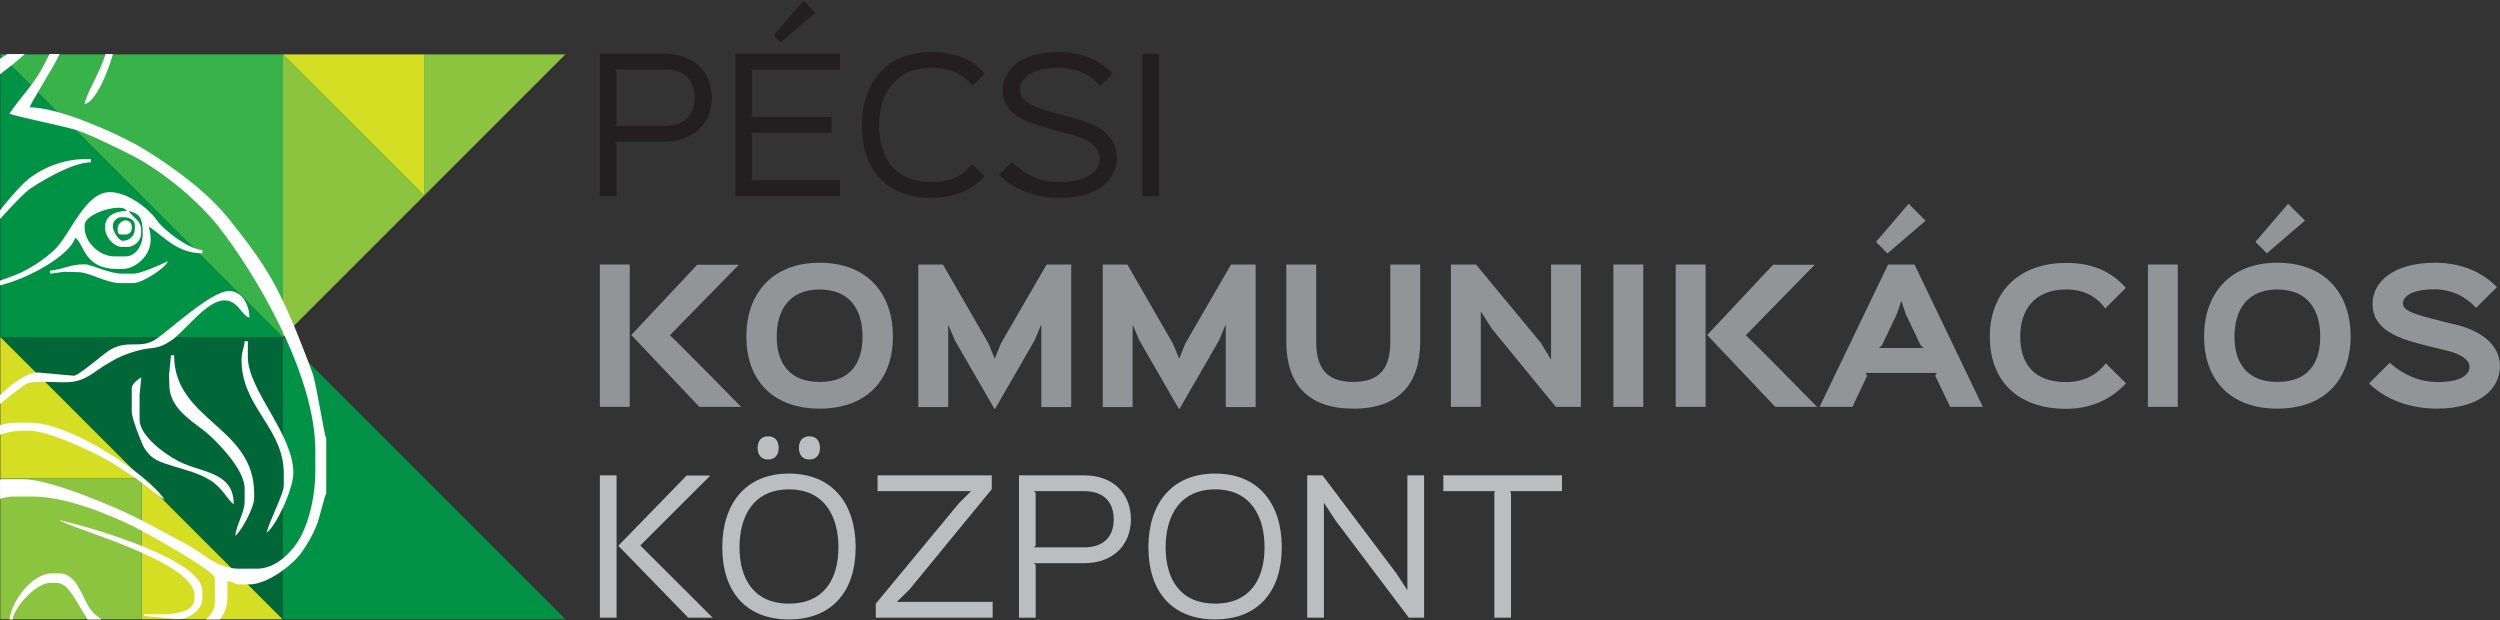 <?xml version="1.0" encoding="UTF-8"?>
<svg xmlns="http://www.w3.org/2000/svg" xmlns:xlink="http://www.w3.org/1999/xlink" id="Layer_1" data-name="Layer 1" version="1.1" viewBox="0 0 1153 286">
  <rect x="0" y="0" width="1153" height="286" fill="#333333" stroke="none"/>
  <defs>
    <style>
      .cls-1 {
        clip-path: url(#clippath-20);
      }

      .cls-2 {
        clip-path: url(#clippath-11);
      }

      .cls-3 {
        clip-path: url(#clippath-16);
      }

      .cls-4 {
        fill: #bbbdbf;
      }

      .cls-4, .cls-5, .cls-6, .cls-7, .cls-8, .cls-9, .cls-10, .cls-11, .cls-12, .cls-13 {
        stroke-width: 0px;
      }

      .cls-14 {
        clip-path: url(#clippath-2);
      }

      .cls-15 {
        clip-path: url(#clippath-13);
      }

      .cls-16 {
        isolation: isolate;
      }

      .cls-17 {
        clip-path: url(#clippath-25);
      }

      .cls-18 {
        clip-path: url(#clippath-15);
      }

      .cls-19 {
        clip-path: url(#clippath-6);
      }

      .cls-20 {
        clip-path: url(#clippath-26);
      }

      .cls-5 {
        fill: none;
      }

      .cls-21 {
        clip-path: url(#clippath-7);
      }

      .cls-22 {
        clip-path: url(#clippath-21);
      }

      .cls-23 {
        clip-path: url(#clippath-1);
      }

      .cls-24 {
        clip-path: url(#clippath-4);
      }

      .cls-25 {
        clip-path: url(#clippath-27);
      }

      .cls-6 {
        fill: #006838;
      }

      .cls-26 {
        clip-path: url(#clippath-12);
      }

      .cls-27 {
        clip-path: url(#clippath-24);
      }

      .cls-28 {
        clip-path: url(#clippath-22);
      }

      .cls-29 {
        clip-path: url(#clippath-9);
      }

      .cls-30 {
        clip-path: url(#clippath);
      }

      .cls-7 {
        fill: #009345;
      }

      .cls-31 {
        clip-path: url(#clippath-19);
      }

      .cls-32 {
        clip-path: url(#clippath-3);
      }

      .cls-8 {
        fill: #37b34a;
      }

      .cls-33 {
        clip-path: url(#clippath-8);
      }

      .cls-9 {
        fill: #231f20;
      }

      .cls-10 {
        fill: #fff;
      }

      .cls-34 {
        clip-path: url(#clippath-29);
      }

      .cls-35 {
        clip-path: url(#clippath-18);
      }

      .cls-36 {
        clip-path: url(#clippath-14);
      }

      .cls-37 {
        clip-path: url(#clippath-17);
      }

      .cls-11 {
        fill: #929497;
      }

      .cls-38 {
        clip-path: url(#clippath-5);
      }

      .cls-39 {
        clip-path: url(#clippath-10);
      }

      .cls-40 {
        clip-path: url(#clippath-23);
      }

      .cls-12 {
        fill: #d6de23;
      }

      .cls-13 {
        fill: #8bc53f;
      }

      .cls-41 {
        mix-blend-mode: multiply;
      }

      .cls-42 {
        clip-path: url(#clippath-28);
      }
    </style>
    <clipPath id="clippath">
      <rect class="cls-5" x=".02" y="24.94" width="150.45" height="260.75"></rect>
    </clipPath>
    <clipPath id="clippath-1">
      <rect class="cls-5" x=".03" y="24.94" width="150.45" height="260.75"></rect>
    </clipPath>
    <clipPath id="clippath-2">
      <rect class="cls-5" x=".03" y="194.97" width="75.92" height="35.47"></rect>
    </clipPath>
    <clipPath id="clippath-3">
      <rect class="cls-5" x=".03" y="194.97" width="75.92" height="35.47"></rect>
    </clipPath>
    <clipPath id="clippath-4">
      <rect class="cls-5" x="27.47" y="239.83" width="65.85" height="45.67"></rect>
    </clipPath>
    <clipPath id="clippath-5">
      <rect class="cls-5" x="27.47" y="239.83" width="65.85" height="45.67"></rect>
    </clipPath>
    <clipPath id="clippath-6">
      <rect class="cls-5" x=".03" y="24.94" width="150.45" height="260.75"></rect>
    </clipPath>
    <clipPath id="clippath-7">
      <rect class="cls-5" x=".03" y="24.94" width="150.45" height="260.75"></rect>
    </clipPath>
    <clipPath id="clippath-8">
      <rect class="cls-5" x="4.38" y="264.45" width="42.46" height="21.24"></rect>
    </clipPath>
    <clipPath id="clippath-9">
      <rect class="cls-5" x="4.38" y="264.45" width="42.45" height="21.24"></rect>
    </clipPath>
    <clipPath id="clippath-10">
      <rect class="cls-5" x="39.04" y="24.94" width="13.05" height="23.16"></rect>
    </clipPath>
    <clipPath id="clippath-11">
      <rect class="cls-5" x="39.04" y="24.94" width="13.05" height="23.16"></rect>
    </clipPath>
    <clipPath id="clippath-12">
      <rect class="cls-5" x=".03" y="88.62" width="93.3" height="42.99"></rect>
    </clipPath>
    <clipPath id="clippath-13">
      <rect class="cls-5" x=".03" y="88.62" width="93.3" height="43"></rect>
    </clipPath>
    <clipPath id="clippath-14">
      <rect class="cls-5" x=".03" y="134.19" width="115.02" height="52.13"></rect>
    </clipPath>
    <clipPath id="clippath-15">
      <rect class="cls-5" x=".03" y="134.19" width="115.02" height="52.12"></rect>
    </clipPath>
    <clipPath id="clippath-16">
      <rect class="cls-5" x="77.94" y="163.86" width="39.26" height="83.22"></rect>
    </clipPath>
    <clipPath id="clippath-17">
      <rect class="cls-5" x="77.95" y="163.87" width="39.26" height="83.22"></rect>
    </clipPath>
    <clipPath id="clippath-18">
      <rect class="cls-5" x=".03" y="24.94" width="11.38" height="9.34"></rect>
    </clipPath>
    <clipPath id="clippath-19">
      <rect class="cls-5" x=".03" y="24.94" width="11.38" height="9.34"></rect>
    </clipPath>
    <clipPath id="clippath-20">
      <rect class="cls-5" x="111.41" y="157.35" width="23.89" height="88.28"></rect>
    </clipPath>
    <clipPath id="clippath-21">
      <rect class="cls-5" x="111.41" y="157.35" width="23.89" height="88.28"></rect>
    </clipPath>
    <clipPath id="clippath-22">
      <rect class="cls-5" x="60.77" y="174" width="47.03" height="58.62"></rect>
    </clipPath>
    <clipPath id="clippath-23">
      <rect class="cls-5" x="60.77" y="174" width="47.02" height="58.62"></rect>
    </clipPath>
    <clipPath id="clippath-24">
      <rect class="cls-5" x="23.12" y="120.43" width="54.29" height="10.15"></rect>
    </clipPath>
    <clipPath id="clippath-25">
      <rect class="cls-5" x="23.12" y="120.43" width="54.29" height="10.15"></rect>
    </clipPath>
    <clipPath id="clippath-26">
      <rect class="cls-5" x=".02" y="73.4" width="41.92" height="27.62"></rect>
    </clipPath>
    <clipPath id="clippath-27">
      <rect class="cls-5" x=".03" y="73.4" width="41.92" height="27.62"></rect>
    </clipPath>
    <clipPath id="clippath-28">
      <rect class="cls-5" x="54.25" y="101.62" width="6.52" height="6.53"></rect>
    </clipPath>
    <clipPath id="clippath-29">
      <rect class="cls-5" x="54.25" y="101.61" width="6.52" height="6.53"></rect>
    </clipPath>
  </defs>
  <g>
    <g>
      <path class="cls-9" d="M306.64,24.78h-30v65.66h7.7v-24.31l-.8-.82h23.01c14.03,0,21.73-8.91,21.73-20.25s-7.7-20.28-21.64-20.28ZM306.55,58.02h-23.01l.8-.8v-24.33l-.8-.82h23.1c9.32,0,13.7,5.19,13.7,12.99s-4.38,12.97-13.79,12.97Z"></path>
      <polygon class="cls-9" points="339.18 90.44 387.42 90.44 387.42 83.15 346.08 83.15 346.89 82.33 346.89 62.07 346.08 61.25 383.52 61.25 383.52 53.97 346.08 53.97 346.89 53.17 346.89 32.89 346.08 32.07 387.42 32.07 387.42 24.79 339.18 24.79 339.18 90.44"></polygon>
      <polygon class="cls-9" points="376.07 5.82 370.55 .32 356.78 16.36 360.02 19.61 376.07 5.82"></polygon>
      <path class="cls-9" d="M429.77,31.26c8.92,0,14.83,3.25,18.64,8.36l5.84-5.61c-5.43-6.3-13.46-10.05-24.56-10.05-20.76,0-32.18,14.11-32.18,34.05s10.95,33.21,32.1,33.21c10.86,0,19.04-3.72,24.47-10.03l-5.75-5.52c-3.81,5.1-9.73,8.26-18.64,8.26-17.42,0-24.23-11.5-24.23-25.93s7.13-26.76,24.31-26.76Z"></path>
      <path class="cls-9" d="M496.85,54.93c-1.53-.39-9.16-2.51-10.61-2.9-10.86-3-15.89-5.61-15.89-10.62,0-5.35,5.52-10.14,17.84-10.14,8.59,0,15.07,3.4,19.2,8.36l5.84-5.61c-5.68-6.31-14.59-10.05-25.13-10.05-17.82,0-25.68,8.67-25.68,17.75,0,9.58,7.93,13.84,19.94,17.19,1.45.39,10.62,2.83,12.07,3.24,8.92,2.35,12.73,6.48,12.73,10.94,0,6.24-6.4,10.85-18.56,10.85-8.34,0-14.83-2.68-21.8-9.09l-6.08,5.69c6.65,7.3,17.67,10.69,28.21,10.69,19.2,0,26.17-9.48,26.17-18.62,0-7.62-5.27-14.28-18.24-17.69Z"></path>
      <rect class="cls-9" x="526.81" y="24.78" width="7.7" height="65.66"></rect>
    </g>
    <g>
      <rect class="cls-11" x="276.65" y="121.99" width="13.78" height="65.66"></rect>
      <path class="cls-11" d="M309.07,154.74c-.08-.08-.08-.16-.08-.16l31.77-32.49h-19.21l-30.39,32.41,31.37,33.14h19.28s-30.39-30.97-32.74-32.9Z"></path>
      <path class="cls-11" d="M378.01,121.18c-22.12,0-33.8,14.52-33.8,34.05s11.67,33.23,33.8,33.23,33.81-13.71,33.81-33.23-11.51-34.05-33.81-34.05ZM378.01,176.15c-13.94,0-19.78-8.67-19.78-20.92s5.84-21.72,19.78-21.72,19.79,9.4,19.79,21.72-5.68,20.92-19.79,20.92Z"></path>
      <polygon class="cls-11" points="461.62 158.4 458.87 165.28 458.71 165.28 455.86 158.4 434.87 121.99 423.53 121.99 423.53 187.74 437.3 187.74 437.3 150.04 437.47 150.04 440.38 156.94 458.62 188.55 458.94 188.55 477.18 156.94 480.1 149.96 480.26 149.96 480.26 187.74 494.04 187.74 494.04 121.99 482.69 121.99 461.62 158.4"></polygon>
      <polygon class="cls-11" points="546.68 158.4 543.93 165.28 543.77 165.28 540.92 158.4 519.94 121.99 508.59 121.99 508.59 187.74 522.36 187.74 522.36 150.04 522.53 150.04 525.44 156.94 543.68 188.55 544 188.55 562.24 156.94 565.16 149.96 565.32 149.96 565.32 187.74 579.1 187.74 579.1 121.99 567.76 121.99 546.68 158.4"></polygon>
      <path class="cls-11" d="M641.22,157.34c0,12.39-4.69,18.8-17.1,18.8s-17.1-6.41-17.1-18.8v-35.35h-13.79v35.41c0,19.79,9.98,31.07,30.97,31.07s30.8-11.44,30.8-31.07v-35.41h-13.78v35.35Z"></path>
      <polygon class="cls-11" points="715.35 165.61 715.18 165.61 710.65 158.15 680.74 121.99 669.15 121.99 669.15 187.65 682.94 187.65 682.94 143.79 683.09 143.79 687.95 151.5 717.55 187.65 729.12 187.65 729.12 121.99 715.35 121.99 715.35 165.61"></polygon>
      <rect class="cls-11" x="744.09" y="121.99" width="13.79" height="65.66"></rect>
      <path class="cls-11" d="M805.26,154.74c-.08-.08-.08-.16-.08-.16l31.77-32.49h-19.2l-30.4,32.41,31.37,33.14h19.3s-30.4-30.97-32.75-32.9Z"></path>
      <rect class="cls-11" x="772.85" y="121.99" width="13.77" height="65.66"></rect>
      <polygon class="cls-11" points="888.06 101.81 880.28 93.96 865.22 111.55 870.47 116.89 888.06 101.81"></polygon>
      <path class="cls-11" d="M870.79,121.99l-31.6,65.66h15.16l6.79-14.41-.8-1.24h32.99l-.82,1.24,6.9,14.41h15.08l-31.53-65.66h-12.17ZM887.17,160.5h-20.59l1.38-1.29,6.8-14.26,2.04-5.94.14-.05,2.04,5.99,6.8,14.26,1.37,1.29Z"></path>
      <path class="cls-11" d="M952.86,176.22c-15.21,0-21.14-8.93-21.14-20.99s6.33-21.72,21.23-21.72c7.86,0,13.78,2.99,17.99,8.75l9.5-9.49c-6.89-7.79-15.73-11.51-27.49-11.51-22.69,0-35.25,14.34-35.25,33.97s12.06,33.31,35.16,33.31c11.28,0,20.69-4.21,27.65-11.75l-9.33-9.25c-4.28,5.61-10.45,8.67-18.32,8.67Z"></path>
      <rect class="cls-11" x="990.61" y="121.99" width="13.78" height="65.66"></rect>
      <path class="cls-11" d="M1050.32,121.18c-22.13,0-33.8,14.52-33.8,34.05s11.66,33.23,33.8,33.23,33.8-13.71,33.8-33.23-11.5-34.05-33.8-34.05ZM1050.32,176.15c-13.94,0-19.77-8.67-19.77-20.92s5.83-21.72,19.77-21.72,19.78,9.4,19.78,21.72-5.67,20.92-19.78,20.92Z"></path>
      <polygon class="cls-11" points="1063.05 101.74 1055.28 93.97 1040.2 111.56 1045.47 116.82 1063.05 101.74"></polygon>
      <path class="cls-11" d="M1132.46,149.71c-1.54-.31-9.14-2.26-10.6-2.67-10.62-2.66-13.62-4.38-13.62-7.13,0-3.07,3.89-6.48,14.58-6.48,7.62,0,14.6,3.41,19.13,8.57l9.63-9.56c-7.11-7.28-16.84-11.26-28.6-11.26-18.79,0-28.76,8.59-28.76,19.05,0,11.11,10.45,15.47,22.12,18.47,1.53.41,10.7,2.69,12.15,3,8.58,2.12,10.46,5.35,10.46,7.46,0,3.64-3.89,7.05-14.67,7.05-7.61,0-15.41-2.84-22.12-8.93l-9.57,9.58c8.27,7.93,19.54,11.59,31.2,11.59,20.27,0,29.18-9.4,29.18-19.53,0-8.75-6.81-15.88-20.52-19.23Z"></path>
    </g>
    <g>
      <polygon class="cls-4" points="295.38 251.48 327.63 219.3 316.69 219.3 285.16 251.71 317.41 284.87 328.68 284.87 295.38 251.64 295.38 251.48"></polygon>
      <rect class="cls-4" x="276.66" y="219.22" width="7.7" height="65.66"></rect>
      <path class="cls-4" d="M373.31,211.93c3.17,0,4.86-2.2,4.86-5.35s-1.62-5.36-4.86-5.36-4.85,2.19-4.85,5.36,1.61,5.35,4.85,5.35Z"></path>
      <path class="cls-4" d="M354.27,211.93c3.17,0,4.86-2.2,4.86-5.35s-1.61-5.36-4.86-5.36-4.86,2.19-4.86,5.36,1.62,5.35,4.86,5.35Z"></path>
      <path class="cls-4" d="M363.83,218.41c-20.1,0-30.72,14.09-30.72,34.03s10.53,33.24,30.72,33.24,30.8-13.29,30.8-33.24-10.53-34.03-30.8-34.03ZM363.91,278.39c-16.29,0-22.85-11.51-22.85-25.95s6.48-26.74,22.85-26.74,22.77,12.48,22.77,26.74-6.41,25.95-22.77,25.95Z"></path>
      <polygon class="cls-4" points="413.81 277.41 419.48 271.83 457.4 225.63 457.4 219.22 404.73 219.22 404.73 226.51 447.68 226.51 447.68 226.68 442.17 232.19 403.91 278.4 403.91 284.87 457.81 284.87 457.81 277.58 413.81 277.58 413.81 277.41"></polygon>
      <path class="cls-4" d="M499.94,219.22h-29.99v65.66h7.7v-24.32l-.8-.81h23.01c14.02,0,21.72-8.91,21.72-20.25s-7.7-20.28-21.64-20.28ZM499.85,252.44h-23.01l.8-.8v-24.31l-.8-.82h23.1c9.32,0,13.7,5.19,13.7,12.99s-4.38,12.95-13.78,12.95Z"></path>
      <path class="cls-4" d="M560.36,218.41c-20.1,0-30.72,14.09-30.72,34.03s10.54,33.23,30.72,33.23,30.8-13.28,30.8-33.23-10.54-34.03-30.8-34.03ZM560.44,278.39c-16.3,0-22.85-11.52-22.85-25.95s6.48-26.74,22.85-26.74,22.77,12.48,22.77,26.74-6.4,25.95-22.77,25.95Z"></path>
      <polygon class="cls-4" points="649.08 271.99 648.93 271.99 644.14 264.61 609.94 219.22 602.88 219.22 602.88 284.87 610.59 284.87 610.59 232.11 610.75 232.11 615.77 239.81 649.73 284.87 656.79 284.87 656.79 219.22 649.08 219.22 649.08 271.99"></polygon>
      <polygon class="cls-4" points="720.38 219.22 665.66 219.22 665.66 226.51 689.57 226.51 689.18 227.33 689.18 284.87 696.87 284.87 696.87 227.33 696.46 226.51 720.38 226.51 720.38 219.22"></polygon>
    </g>
  </g>
  <g>
    <polygon class="cls-8" points="130.62 155.48 130.84 155.48 130.62 155.26 130.49 155.26 130.49 25.1 .32 25.1 .32 25.44 260.32 285.43 260.56 285.43 222.66 247.52 130.62 155.48"></polygon>
    <polygon class="cls-7" points=".16 25.28 .16 155.44 130.33 155.44 130.33 285.6 260.51 285.6 260.32 285.43 .32 25.44 .16 25.28"></polygon>
    <polygon class="cls-6" points="130.33 155.44 .16 155.44 65.24 220.53 130.33 285.61 130.33 155.44"></polygon>
    <polygon class="cls-12" points="65.24 220.53 65.24 285.61 130.33 285.61 65.24 220.53"></polygon>
    <polygon class="cls-12" points="65.24 220.53 .16 155.44 .16 220.53 65.24 220.53"></polygon>
    <polygon class="cls-12" points="195.58 25.1 130.49 25.1 195.58 90.18 195.58 25.1"></polygon>
    <polygon class="cls-12" points="195.62 90.22 195.66 90.18 195.58 90.18 195.62 90.22"></polygon>
    <polygon class="cls-13" points="130.62 155.26 130.6 155.24 195.62 90.22 195.58 90.18 130.49 25.1 130.49 155.26 130.62 155.26"></polygon>
    <rect class="cls-13" x=".16" y="220.53" width="65.09" height="65.08"></rect>
    <polygon class="cls-13" points="195.58 90.18 195.58 90.18 195.66 90.18 222.64 63.19 260.67 25.18 260.67 25.1 195.58 25.1 195.58 90.18"></polygon>
    <g class="cls-16">
      <g class="cls-30">
        <g class="cls-23">
          <g class="cls-41">
            <g class="cls-14">
              <g class="cls-32">
                <path class="cls-10" d="M13,198.61c9.14,0,28.29,9.1,34.99,12.76,5.19,2.88,9.74,5.97,14.63,9.22,2.92,1.93,11.93,9.47,13.32,9.84-7.7-11.49-43.05-35.47-62.24-35.47h-5.06c-3.1,0-5.96.38-8.62,1.04v4.46c3.4-1.15,7.18-1.85,11.52-1.85h1.45Z"></path>
              </g>
            </g>
          </g>
          <g class="cls-41">
            <g class="cls-24">
              <g class="cls-38">
                <path class="cls-10" d="M27.47,239.83c2.26,3.12,62.22,18.67,62.22,34.73v1.47c0,8.27-14.34,7.25-23.13,7.25l-.12.79,14.59,1.38c5.66.63,12.3-3.98,12.3-9.41v-3.61c0-14.25-50.34-28.96-65.85-32.59"></path>
              </g>
            </g>
          </g>
          <g class="cls-41">
            <g class="cls-19">
              <g class="cls-21">
                <path class="cls-10" d="M144.21,172.31c-3.18-8.64-6.76-17.9-10.25-25.9-8.85-20.27-15.11-28.62-27.74-44.64-10.06-12.79-25.33-24.03-39.53-32.82-9.62-5.99-38.64-19.44-52.98-19.44.63-2.32,10.32-17.62,12.57-22.15.37-.75.76-1.57,1.17-2.42h-4.61c-1.09,2.15-2.03,3.95-2.6,5.07-4.57,9-10.68,14.59-15.92,22.42,2.13,1.03,25.24,5.84,30.22,7.36,6.56,2.02,19.01,8.2,25.51,11.45,14.24,7.12,31.1,21.09,40.65,33.14,16.42,20.82,44.74,67.86,44.74,103.59v9.45c0,11.14-2.77,22.34-6.51,29.67-3.34,6.52-11.08,15.18-20.3,15.18h-8.66c-9.83,0-17.07-7.66-24.13-11.33-7.81-4.1-14.49-7.95-22.67-12.05-9.62-4.87-39.74-17.86-52.36-17.86H1.39c-.44,0-.91.06-1.37.1v8.9c2.38-.66,4.57-1.04,6.45-1.04h8.67c15.38,0,36.03,8.62,46.79,14,5.2,2.6,37.17,20.25,37.17,23.65v10.85c0,3.47-1.77,6.09-4.15,8.2h6.44c2.19-2.79,3.5-6.02,3.5-9.66v-7.96c3.56.31,2.64,1.45,5.78,1.45h4.36c8.43,0,20.42-9.34,24.17-14.9,3.06-4.52,4.81-7.41,6.93-12.62,1.07-2.57,3.58-13.29,4.33-14.47v-25.33c-.94-1.5-4.59-25.37-6.27-29.89"></path>
              </g>
            </g>
          </g>
          <g class="cls-41">
            <g class="cls-33">
              <g class="cls-29">
                <path class="cls-10" d="M27.47,264.45h-3.65c-8.9,0-18.44,12.61-19.44,21.24h1.43c.98-6.19,11.15-16.88,17.31-16.88h2.9c5.84,0,8.94,8.85,14.45,16.88h6.36c-1.67-1.18-3.07-2.33-4.01-3.32-4.76-4.95-6.62-17.91-15.36-17.91"></path>
              </g>
            </g>
          </g>
          <g class="cls-41">
            <g class="cls-39">
              <g class="cls-2">
                <path class="cls-10" d="M52.09,24.94h-3.43c-2.76,9.16-9.26,18.77-9.62,23.16,4.7-1.27,9.91-12.23,13.05-23.16"></path>
              </g>
            </g>
          </g>
          <g class="cls-41">
            <g class="cls-26">
              <g class="cls-15">
                <path class="cls-10" d="M34.71,109.59c4.29,3.14,3.93,14.48,19.54,14.48h2.18c6.07,0,13.01-6.27,13.01-13.03v-1.46c0-2.48-.53-2.8-.71-5.07,7.06,4.71,12.94,12.3,24.61,12.3v-1.44c-6.6-.55-17.82-9.23-20.98-13.76-3.59-5.19-13.25-12.99-21.72-12.99-11.37,0-17.9,18.92-25.15,26.21-4.22,4.21-9.93,7.96-15.39,10.68-2.17,1.08-6.27,2.54-10.07,3.93v2.17c14.21-3.49,32.64-14.41,34.69-22.03M62.2,105.26c0,3.49-2.28,5.79-5.77,5.79-1.19,0-3.63-2.96-4.21-5.48-.11-.38-.14-.71-.14-1.05v-.72c0-1.7,1.92-3.61,3.6-3.61h1.45c.62,0,1.23.08,1.81.23,1.79.48,3.26,1.62,3.26,3.38v1.46ZM39.04,103.8c0-4.22,10.11-7.97,15.21-7.97h.72c1.85,0,2.28.27,2.98.88.18.17.37.34.65.57-5.23,0-10.12,2.16-10.12,7.23v.74c0,3.89,3.88,8.67,7.95,8.67h2.16c3.57,0,6.51-2.92,6.51-6.5v-1.46c0-4.14-3.83-5.72-5.81-8.68,5.35,1.26,6.51,3.55,6.51,10.13v.72c0,4.96-3.17,10.13-7.94,10.13h-5.07c-6.1,0-12.05-5.1-13.44-10.66-.19-.78-.31-1.56-.31-2.35v-1.46Z"></path>
              </g>
            </g>
          </g>
          <g class="cls-41">
            <g class="cls-36">
              <g class="cls-18">
                <path class="cls-10" d="M33.83,176.03c5.82-.89,9.57-4.43,13.88-7.14,5.18-3.17,7.88-4.82,14.78-6.89,8.18-2.47,9.3-.1,16.64-5.07,5.99-4.02,16.23-18.4,24.31-18.4,6.51,0,7.79,6.96,11.59,7.96,0-6.15-3.57-12.29-9.43-12.29-8.04,0-26.86,17.58-33.58,22.15-7.36,5.06-13.37-.24-21.99,5.47-3.04,2.02-14.04,11.69-16.07,11.46l-15.9-1.44c-5.42-.67-14.3,6.71-17.2,9.58-.3.29-.58.58-.84.86v4.04c5.38-4.52,11.04-8.89,12.82-9.55,4.27-1.57,15.24.14,20.99-.73"></path>
              </g>
            </g>
          </g>
          <g class="cls-41">
            <g class="cls-3">
              <g class="cls-37">
                <path class="cls-10" d="M108.52,247.09c2.52-1.71,8.69-12.82,8.69-17.38v-2.18c0-30.98-36.91-33.53-36.91-63.66h-1.46l-.89,9.39.16,4.37c0,11.51,12.19,17.41,18.31,22.94,5.07,4.62,16.41,16.22,16.41,24.8v5.8c0,5.24-3.91,11.04-4.32,15.92"></path>
              </g>
            </g>
          </g>
          <g class="cls-41">
            <g class="cls-35">
              <g class="cls-31">
                <path class="cls-10" d="M3.41,24.94c-.91.59-1.9,1.2-3.02,1.88-.13.08-.24.15-.36.22v7.24c3.7-2.87,7.69-5.91,11.38-9.34H3.41Z"></path>
              </g>
            </g>
          </g>
          <g class="cls-41">
            <g class="cls-1">
              <g class="cls-22">
                <path class="cls-10" d="M122.98,245.63c4.18-2.81,12.32-19.91,12.32-27.5,0-18.06-21-38.11-21-53.54v-7.24h-1.46c-.28,3.5-1.44,4.55-1.44,8.69,0,21.91,19.54,31.03,19.54,52.82v5.04c0,3.59-6.81,16.67-7.96,21.72"></path>
              </g>
            </g>
          </g>
          <g class="cls-41">
            <g class="cls-28">
              <g class="cls-40">
                <path class="cls-10" d="M65.19,174c-1.44.87-4.42,3.05-4.42,5.03v10.88c0,3.01,4.45,14.49,5.76,16.65,3.38,5.55,7.28,6.57,13.87,8.59,5.87,1.77,11.34,3.18,16.25,6.15,6.06,3.66,8.11,9.08,11.15,11.31,0-13.92-12.43-14.47-22.67-18.61-6.75-2.71-20.76-12.25-20.76-20.49v-11.54l.82-7.97Z"></path>
              </g>
            </g>
          </g>
          <g class="cls-41">
            <g class="cls-27">
              <g class="cls-17">
                <path class="cls-10" d="M56.43,126.22c-6.27,0-14.27-4.33-17.38-4.33-7.07,0-10.11,2.42-15.92,2.91v1.42l6.51-.87,6.52.17c4.99,0,12.71,5.06,19.55,5.06h5.78c4.1,0,15.11-7.12,15.92-10.15-2.67,1.42-12.43,5.79-15.92,5.79h-5.05Z"></path>
              </g>
            </g>
          </g>
          <g class="cls-41">
            <g class="cls-20">
              <g class="cls-25">
                <path class="cls-10" d="M14.15,86.88c5.63-3.75,19.41-12.02,27.79-12.02v-1.46h-2.9c-11.47,0-22.59,5.52-28.41,11.4-2.52,2.55-6.95,7.37-10.61,12.24v3.98c4.75-5.26,11.13-12.16,14.13-14.14"></path>
              </g>
            </g>
          </g>
          <g class="cls-41">
            <g class="cls-42">
              <g class="cls-34">
                <path class="cls-10" d="M57.87,101.62c-1.72,0-3.62,1.93-3.62,3.64v.71c0,1.67.49,2.18,2.18,2.18h1.44c1.67,0,2.9-1.2,2.9-2.88v-.74c0-1.69-1.23-2.9-2.9-2.9"></path>
              </g>
            </g>
          </g>
        </g>
      </g>
    </g>
  </g>
</svg>
